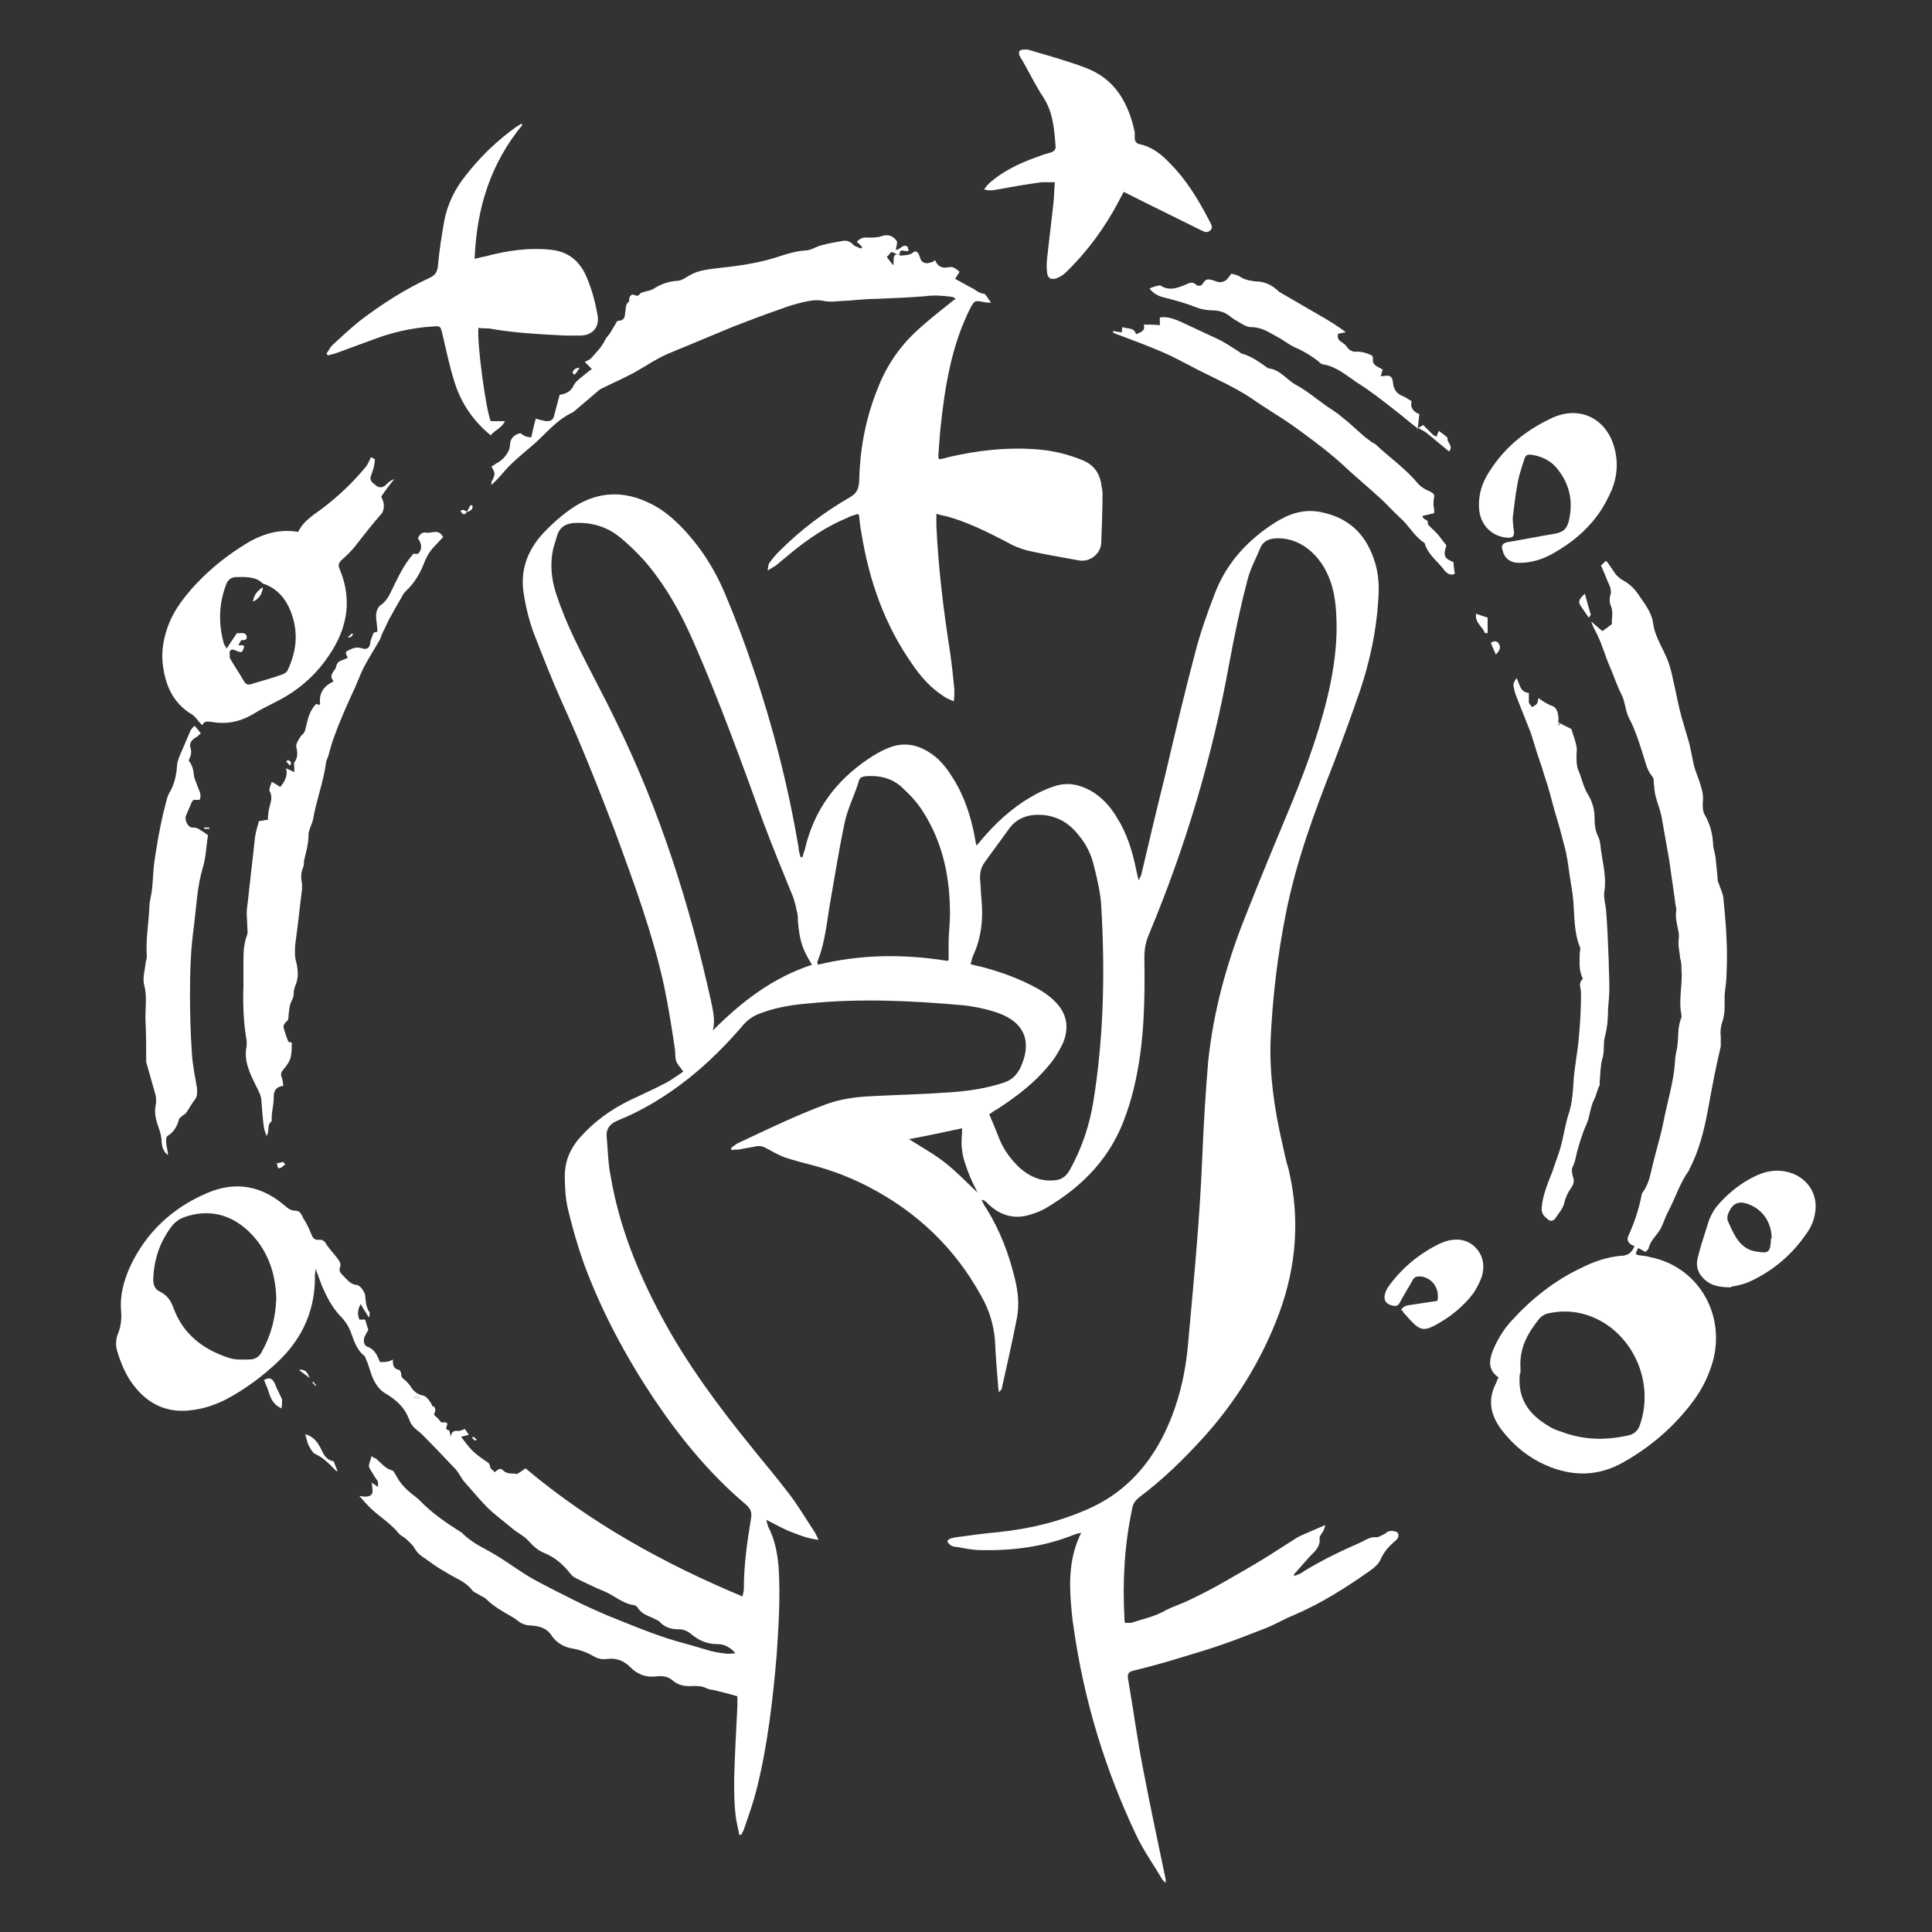<svg xmlns="http://www.w3.org/2000/svg" viewBox="0 0 300 300"><rect x="0" y="0" width="300" height="300" fill="#333333" stroke="none"/><defs><style>      .cls-1 {        fill: #fff;        fill-rule: evenodd;      }    </style></defs><g><g id="Capa_2"><g id="Capa_1-2"><g id="FfFbMC"><path class="cls-1" d="M113.6,178.2c.3-.2.6-.5,1-.7,4.5-2.1,9-4.3,13.6-6,2.4-.9,4.9-1.2,7.4-1.3,4-.2,8.1-.3,12.1-.6,2.8-.2,5.5-.6,8.2-1.5,1.2-.4,1.9-1.1,2.5-2.2,1.9-4,.8-7.1-3.4-8.6-1.7-.6-3.6-1-5.4-1.2-7.9-.7-15.9-1.1-23.9-.3-2.6.2-5.1.6-7.5,1.5-1.2.4-2.2,1.1-3,2.1-2.5,2.9-5.2,5.6-8.2,8-3.4,2.7-7.1,5-11.1,6.6-1.2.5-1.8,1.3-1.7,2.5.2,2,.2,4,.6,6,1.3,7.8,4.2,15,7.9,21.9,3.9,7.3,8.8,13.9,14,20.3,1.9,2.4,3.9,4.7,5.7,7.1,1.5,1.9,2.7,4,4.1,6.1.2.3.3.6.6,1.2-1.7-.2-2.9-.7-4.2-1.2-1.3-.5-2.5-1.2-3.9-1.9.1.5.2.8.3,1.1,1,1.9,1.4,4,1.6,6.2.3,4.6,0,9.2-.3,13.7-.6,7-1.4,14-3.1,20.8-.5,2-1.2,4-1.9,6-.1.4-.3.7-.5,1.1-.1,0-.2,0-.3,0-.2-1.1-.5-2.1-.6-3.2-.2-1.8-.2-3.6-.2-5.4.1-3.8.3-7.5.5-11.3,0-.5,0-1,0-1.6-1.3-.4-2.6-.7-3.8-1-.3,0-.6-.1-.9-.2-.7-.4-1.4-.4-2.2-.4-1.2.1-2.3-.1-3.2-.9-.7-.6-1.6-.7-2.4-.6-1.6.2-2.9-.2-4.1-1.4-1-1-2.2-1.5-3.6-1.3-.7.1-1.4,0-2.1-.4-1-.6-2.1-1-3.2-1.2-1.4-.2-2.6-.9-3.4-2.1-.8-1.2-2-1.4-3.2-1.5-.8,0-1.5-.3-2.1-.8-.2-.2-.6-.4-.9-.6-1.4-.8-2.8-1.6-3.9-2.7-.3-.3-.7-.4-1-.6-.4-.3-.9-.4-1.2-.8-1-1.3-2.5-1.8-3.8-2.6-.5-.3-1-.6-1.5-.9-.8-.5-1.5-1.1-2.3-1.6-.6-.4-1-.8-1.4-1.5-.3-.5-.8-.9-1.2-1.3-.3-.3-.8-.5-1.1-.8-1.1-1.4-2.6-2.4-3.9-3.5-.8-.7-1.5-1.5-2.3-2.4.3,0,.6.1.8.1,1.1,0,1.4-.4,1.2-1.5,0-.2,0-.3-.1-.7.4.3.6.4,1,.7,0-.4,0-.6,0-.8-.2-.4-.5-.7-.7-1.1-1-1.6-.8-1.1-.3-2.9.2.2.5.3.7.4.8.7,1.4,1.5,2.4,1.8.3,0,.5.5.7.8.7,1.4,1.8,2.4,3,3.3.2.2.5.4.7.6,1.8,1.9,4,3.4,6.2,4.8.2.1.4.2.5.4,1,.9,2,1.6,3.2,2.2,1.7.9,3.4,2,5,3.1.9.6,1.8,1.2,2.7,1.7,2.2,1.2,4.4,2.3,6.6,3.4,1.6.8,3.2,1.5,4.8,2.2,3.5,1.4,7,2.9,10.7,4,1.9.5,3.8,1.1,5.6,1.6.8.2,1.6.3,2.4.4.3,0,.7,0,1.3-.1-.9-1-1.8-1.4-2.8-1.4-1.5,0-2.8-.5-4-1.5-.6-.5-1.2-.8-2-.8-1.2,0-2.2-.3-3-1.2-.2-.2-.6-.3-.9-.5-.9-.4-1.9-.7-2.5-1.7-.1-.2-.5-.4-.8-.4-1.7-.3-3-1.6-4.6-2.2-1.3-.5-2.6-1.2-3.9-1.8-.4-.2-.8-.4-1.1-.8-1.1-1.4-2.4-2.6-4.2-3.3-.9-.4-1.6-1-2.3-1.8-.7-.8-1.8-1.3-2.6-2-1.3-1.1-2.7-2.1-3.9-3.3-1.2-1.2-2.3-2.6-3.5-3.9-.5-.6-.8-1.3-1.3-1.9-1.8-1.9-3.5-3.7-5.3-5.5-.5-.5-1.1-.8-1.5-1.4-.3-.3-.4-.8-.6-1.2-.7-1.7-2-2.8-3.5-3.7-1.1-.6-1.8-1.8-2.2-2.9-.3-.8-.5-1.7-.9-2.5,0-.2-.2-.5-.4-.6-1-.9-1.4-2.1-1.8-3.2-.4-1.2-1-2.1-1.9-3-1.2-1.3-2-2.9-2.7-4.5-.3-.8-.6-1.6-1-2.7,0,.5-.1.8-.1,1,.1,5.3-1.9,9.8-5.7,13.4-2.4,2.3-5.1,4.3-8.1,5.9-1.8.9-3.6,1.5-5.6,1.7-3.5.4-6.4-.9-8.6-3.7-1.3-1.6-2.1-3.5-2.7-5.5-.3-1-.2-2,.2-2.9.4-1.1.5-2.2.4-3.4-.2-2.3.4-4.5,1.3-6.6,2.5-5.5,6.7-9.4,12.2-11.7,4.3-1.8,8.3-1.1,11.9,2,.5.4.9.8,1.7.8.9,0,1,1,1.4,1.5.5.8.8,1.6,1.2,2.5.2.4.6.6,1.1.5.5,0,.8.2,1,.6.5.8,1.2,1.5,1.8,2.3.3.4.6.8.4,1.4-.2.5,0,.8.4,1.2.6.6,1.2,1.4,2,1.5.5,0,.7.3,1,.6.2.3.4.6.5,1,.1.9.1,1.9.7,2.7,0,.1,0,.4-.1.8-.5-.8-.9-1.4-1.3-2.1-.5.9-.5,1.6-.2,2.4.3,0,.7,0,.9,0,.2.6.3,1.1.5,1.6-.2.3-.4.7-.6,1.1-.2.6-.1,1.3.4,1.5,1.2.4,1.6,1.4,2,2.4.8,0,1.4,0,2-.4,0,.7,0,1.4.9,1.6.2,0,.4.4.4.7,0,.5.3.7.6.9.3.3.6.6.8.9.5.8,1,1.3,2,1.5.5.1,1,.8,1.3,1.3.1.2,0,.4.4.4,0,0,.2.3.2.5,0,.3-.2.6-.2.8.3.3.7.6.9.9.3.6.8,0,1.1.4.3.2-.6.9.3,1.1.1,0,.2.6.3,1,.1-.8.5-1,1.2-.9.3,0,.6-.2,1-.3.2.3.4.6.6.9-.4.1-.8.2-1.2.3.6.8,1.1,1.5,1.7,2.1s1.3,1.1,2,1.6c.3.2.7.3.8.9,0,.4.5.6.7.9.8-.6.9-.7,1.4-.2.7.6,1.5.3,2.1.5,0,0,.2-.2.3-.2.3-.2.6-.4,1-.7,10.1,8.5,21.5,14.8,33.7,19.9.1-.6.2-.8.2-1.1,0-3.7.5-7.3,1.1-10.9.2-1,0-1.6-.8-2.3-5.7-4.8-10.3-10.5-14.4-16.6-4.3-6.5-8-13.4-10.7-20.7-1-2.8-1.8-5.6-2.5-8.5-.4-1.7-.5-3.5-.5-5.2,0-2.2.8-4.2,2.3-5.9,2.2-2.5,4.8-4.4,7.9-5.9,1.9-.9,3.7-1.7,5.6-2.7.9-.5,1.7-1.1,2.6-1.7-.4-.6-.9-1.1-1.1-1.6-.2-.6-.1-1.3-.2-1.9-.5-3.3-1-6.6-1.7-9.9-1.8-8.2-4.7-16-7.6-23.9-2.6-6.8-5.3-13.6-8.3-20.2-1.6-3.6-3-7.2-4.4-10.8-.7-2-1.2-4-1.5-6.1-.5-3.3.5-6.2,2.6-8.7,1.6-1.8,3.4-3.4,5.4-4.7,3.7-2.3,7.6-2.4,11.5-.5,2.4,1.1,4.3,2.9,6,4.8,2.4,2.7,4.3,5.8,5.7,9.1,1.6,3.8,3.1,7.7,4.4,11.6,3.1,9.1,5.5,18.5,7.1,28,0,.5.2,1,.3,1.5,0,0,.2,0,.3,0,.1-.4.3-.9.4-1.3,1.4-6,4.8-10.6,9.9-14,.9-.6,1.9-1.2,2.9-1.6,2.3-1,4.5-.7,6.6.7,1.3.8,2.3,2,3.1,3.2,1.8,2.6,2.9,5.5,3.6,8.6.2.8.3,1.6.5,2.6.4-.4.6-.6.8-.9,2.2-2.6,4.7-4.9,7.6-6.6,1.2-.7,2.4-1.3,3.7-1.7,2-.7,3.9-.3,5.7.7,1.7,1,3,2.4,4,4.1,1.6,2.5,2.4,5.2,3,8,.1.5.2,1,.4,1.8.2-.4.3-.6.4-.8,1.2-5.1,2.4-10.2,3.7-15.4,1.5-6.4,3-12.8,4.7-19.2.8-3.1,1.9-6.2,3.1-9.3,1.8-4.6,5-8.1,9.2-10.8,2.2-1.4,4.5-2.2,7.1-1.7,4.2.8,6.9,3.2,8.3,7.2.8,2.2.9,4.4.7,6.7-.3,4.7-1.3,9.3-2.8,13.8-1.3,3.8-2.7,7.6-4.1,11.3-3,7.6-5.8,15.2-7.4,23.2-1.3,6.5-2.1,13.1-2.4,19.8-.2,5.4.6,10.8,1.8,16,.3,1.4.6,2.8,1,4.1,1.8,7.6,1.2,15.1-1.5,22.4-2.7,7.2-6.7,13.7-11.9,19.4-3,3.3-6.2,6.4-9.8,9.1-.6.5-1,1-1.1,1.8-1.2,5.6-1.5,11.2-1.2,16.9,0,.2,0,.5.1.8.3,0,.6,0,.9,0,1.9-.6,3.8-1,5.5-2,1.2-.6,2.5-1,3.7-1.6,1.9-.9,3.8-1.9,5.7-3,2.1-1.2,4.2-2.4,6.3-3.7,1.6-1,3.1-2,4.7-3,.4-.2.8-.4,1.3-.6.9-.4,1.9-.8,3-1.3-.1.4-.2.7-.3.9-.2.4-.6.8-.6,1.1.2,1.5-.9,2.2-1.7,3.1-.8.9-1.6,1.8-2.3,2.6,0,0,.1.2.1.2.6-.2,1.1-.4,1.6-.8,2.8-1.7,5.7-3.1,8.7-4.4.8-.4,1.5-.9,2.5-.8.3,0,.7-.3,1-.4.3-.1.5-.4.8-.5.5-.2,1.4,0,1.5.3.2.6-.2,1-.6,1.3-.9.8-1.6,1.6-2.1,2.7-.3.8-1.1,1.4-1.8,1.9-3.7,2.6-7.5,5-11.7,6.8-1.5.6-2.8,1.4-4.3,2-2.3.9-4.6,1.8-6.9,2.6-2.6.9-5.1,1.6-7.7,2.4-2,.6-3.9,1.1-5.9,1.6-.9.2-1.1.5-.9,1.5.8,4.6,1.4,9.2,2.3,13.8,1.1,5.7,2.3,11.4,3.5,17.1,0,.1,0,.2,0,.6-.3-.3-.5-.5-.6-.7-1.3-2.2-2.8-4.3-3.9-6.6-4.9-10.3-8.2-21.1-9.8-32.5-.2-1.2-.3-2.4-.4-3.6-.3-3.7-.2-7.4,1.6-11-.5.1-.8.2-1.1.3-4.7,1.9-9.5,2.5-14.5,2.4-1.3,0-2.6-.3-3.8-.5-.5,0-1.1-.2-1.4-.9.3-.5,1-.5,1.4-.6,2.2-.3,4.4-.6,6.6-.8,4.8-.5,9.4-1.6,13.9-3.6,5.2-2.3,8.9-6.1,11.5-11.1,2.2-4.3,3.4-8.9,3.9-13.6.9-10,1.9-20,2.3-30.1.2-4.9.5-9.8.9-14.6.8-7.7,2.8-15.1,5.7-22.4,2.4-6.1,4.9-12.1,7.4-18.1,2.4-5.9,4.6-12,5.9-18.3.7-3.5,1.1-7,.9-10.6-.1-2.1-.4-4.1-1.2-6-.8-1.9-2.1-3.6-3.8-4.7-1.4-.9-2.9-1.3-4.5-1.2-1.1.1-1.9.5-2.3,1.5-.7,1.7-1.6,3.3-2,5-1.1,4.2-2,8.5-2.8,12.8-2.6,14.5-6.8,28.6-12.5,42.2-.5,1.2-.7,2.3-.7,3.6.1,6.3,0,12.6-1.3,18.8-.4,1.9-.9,3.8-1.6,5.7-2.2,6.4-6.6,11-12.4,14.4-.7.4-1.4.7-2.1.9-2.5.9-4.7.4-6.7-1.4-.2-.2-.5-.5-.8-.7,0,0,0,0-.4-.1.3.6.5,1,.8,1.4,2.1,3.4,3.5,7.1,4.4,10.9.5,2,.7,4.1.3,6.1-.7,3.6-1.5,7.1-2.3,10.7,0,.3-.2.5-.5.8,0-.3-.1-.6-.1-.9-.2-2.4-.4-4.8-.5-7.2-.2-2.4-.9-4.7-2.1-6.8-4.1-7.5-10-13.1-17.5-17-2.7-1.4-5.5-2.5-8.5-3.3-1.5-.4-3.1-.8-4.6-1.3-1-.4-1.9-.9-2.8-1.4-.5-.3-1-.4-1.6-.3-.9.2-1.8.3-2.7.5-.4,0-.7,0-1.1.1,0,0,0-.2-.1-.2h0ZM126.2,150c-1.6-2.6-2-3.7-2.3-6.9,0-.6,0-1.1-.2-1.7-.1-.7-.3-1.3-.5-2-1.6-3.9-3.2-7.8-4.7-11.8-3.4-9.4-6.8-18.8-10.8-27.9-2-4.6-4.4-8.9-7.7-12.7-1.2-1.3-2.5-2.6-3.9-3.7-1.9-1.5-4.2-2.2-6.7-2.1-1.4,0-2.5.6-2.9,2-.2.7-.4,1.3-.6,2-.5,2.3-.3,4.6.4,6.8.8,2.5,1.8,4.9,2.9,7.2,2.1,4.4,4.5,8.7,6.6,13.1,6.7,13.7,11.3,28.2,14.6,43.1.3,1.5.7,3,.3,4.6,4.5-4.5,9.3-8.2,15.4-10.2h0ZM153.6,173c.6,1.4,1.1,2.6,1.6,3.9.7,1.7,1.8,3.2,3.2,4.5,1.4,1.2,3,2,4.9,1.9,1.3,0,2.1-.4,2.8-1.6,1.9-3.4,3.1-7,3.7-10.8,1.6-10,1.8-20.1,1.2-30.2-.1-2-.6-4.1-1.1-6.1-.4-1.8-1.2-3.5-2.4-4.9-1.3-1.7-3-2.8-5.1-3.1-2.3-.3-4.4.2-5.8,2.2-1.2,1.7-2.5,3.4-3.7,5.1-.6.8-.8,1.8-.7,2.8.1,1,.1,2,.2,2.9.3,3,0,6-1.3,8.8-.2.4-.2.8-.4,1.3.6.2,1.1.3,1.6.4,3.1.8,6.1,1.9,8.8,3.4.9.5,1.8,1.1,2.6,1.9,2,1.9,2.4,4.2,1.3,6.7-.6,1.2-1.3,2.4-2.2,3.4-2.2,2.7-5,4.8-7.9,6.7-.4.2-.8.5-1.1.7h0ZM147.3,149.1c0-1.1,0-1.8,0-2.6,0-1.8.3-3.7.2-5.5-.1-5.4-1.3-10.5-4.2-15-.8-1.3-1.9-2.5-3.1-3.6-1.3-1.3-3-1.9-4.9-1.9s-1.8.3-2.1,1.3c-.7,2.1-1.7,4.1-2.1,6.2-.8,3.8-1.4,7.7-2.1,11.6-.6,3.3-.8,6.6-2.1,9.8,0,0,0,.1.1.4,6.6-1.6,13.2-1.7,20.1-.6h0ZM42.9,201.6c-.1-4-1.4-7.7-4.4-10.5-2.8-2.6-6.2-3.4-9.9-2.1-.8.3-1.5.8-2,1.5-1.8,2.4-2.7,5.1-2.8,8.1,0,.9.2,1.6,1.1,2,1,.5,1.6,1.3,2,2.4,1.5,4.2,4.7,6.6,8.8,7.9,1,.3,2,.2,3,.2.9,0,1.6-.4,2-1.3,1.4-2.5,2.1-5.2,2.2-8.2h0ZM141,176.8c1.9,1.2,3.9,2.3,5.7,3.7,1.8,1.4,3.3,3,5.1,4.7-.6-1.2-1.1-2.2-1.5-3.3-.4-1.1-.8-2.2-.9-3.3-.2-1.1,0-2.3,0-3.4-2.8.6-5.6,1.2-8.3,1.7h0ZM65.1,217.1v-.2h-.8v.2h.8Z"></path><path class="cls-1" d="M139.8,39.7c.7-.1,1.4,0,2-.5.4-.4.8,0,1,.6.2,1,.9,1.3,1.9.9.2,0,.3-.2.5-.3.4,1,1.1,1.3,2.1,1.1.7-.2,1.2.3,1.7.7-.2.3-.4.7-.7,1.1.8.4,1.6.9,2.4,1.3.7.3,1.2.9,2,1,.4,0,.7.8,1.2,1.4-.7,0-1.2-.1-1.7-.2-.9-.1-.9,0-1.4.8-3.1,6-4.1,12.6-4.8,19.2-.1,1.3-.2,2.7-.3,4,0,.1,0,.2.1.5.5,0,1-.2,1.4-.3,4.7-1.1,9.4-1.6,14.1-1.2,2.4.2,4.7.8,6.9,1.7,1.6.7,2.5,1.9,2.8,3.6,0,.5.2.9.2,1.4,0,2.6-.1,5.1-.2,7.7,0,1.7-1.7,3.2-3.6,2.8-2.6-.5-5.2-.9-7.8-1.5-1.2-.3-2.4-.8-3.4-1.4-2.9-1.5-5.9-3-9.1-3.9-.5-.1-1-.2-1.7-.4,0,.7,0,1.3,0,1.8.3,6.6,1.1,13.1,2.1,19.5.3,2,.5,4,.7,6,0,.5,0,1.1-.1,1.8-.7-.3-1.2-.5-1.6-.8-2-1.3-3.5-3-4.8-4.9-4.3-6.1-6.7-12.9-7.9-20.2-.2-1-.3-1.9-.4-2.9,0,0,0-.1-.2-.3-.5.2-1.1.3-1.6.6-3.2,1.3-6,3.2-8.7,5.4-.8.7-1.6,1.3-2.4,2-.3.2-.7.4-1.3.8.1-.6.1-.9.2-1.1.5-.7,1-1.3,1.6-1.9,3.3-3.3,7-6.1,11-8.4,1-.6,1.3-1.2,1.4-2.3.1-4.8.9-9.5,2.7-14.1,1.3-3.5,3.2-6.5,5.9-9.1,1.8-1.7,3.7-3.2,5.6-4.7.2-.2.5-.4.8-.6-.3-.2-.4-.3-.6-.3-1.4-.2-2.8-.3-4.2-.1-2.4.2-4.9.3-7.4.4-1.6,0-3.2.2-4.7.3-1.2,0-2.5.3-3.7,0-1.1-.2-2.1,0-3,.2-1.3.3-2.6.7-3.9,1.2-2.3.8-4.7,1.7-7,2.6-3.4,1.4-6.7,2.8-10.1,4.2-1.9.8-3.6,2-5.4,3-1.5.8-3.1,1.5-4.7,2.3-.2.1-.5.2-.7.4-1.3,1.1-2.7,2.3-4,3.4,0,0,0,0,0,0-2.7,1.2-4.4,3.6-6.6,5.4-1.4,1.2-2.9,2.4-4.1,3.8-.6.7-1.2,1.4-2,2.1,0-.3,0-.6.2-.8.4-1,.4-1-.2-2.1.2,0,.4-.2.7-.4,1-.5,1.7-1.3,2.1-2.3,0-.2.1-.4.1-.6,0-.9.5-1.5,1.4-1.8.1,0,.2,0,.3,0,.4.4,1,.6,1.6.6.2-.9.4-1.9.7-2.9.6.2,1.1.3,1.6.4.6,0,1-.1,1.2-.7.3-1.1.6-2.3.9-3.4.9-.1,1.7-.5,2.1-1.3.3-.7.9-1.1,1.5-1.6.4-.3.8-.7,1.4-1.1-.4-.4-.7-.7-1.1-1.1.4-.2.9-.4,1.1-.7.8-.9,1.6-1.7,2.1-2.8.2-.4.6-.7.8-1.1.3-.5.6-1,.9-1.5,0-.1.2-.3.3-.3,1.1,0,1-.8,1.1-1.4.1-.6,0-1.2.6-1.6,0,0,0-.2,0-.3,0-.6.5-.9.8-.7.6.3.7,0,1-.3.1-.1.4-.1.6-.2.4-.1.9-.2,1.3-.4,1.2-.8,2.4-1.2,3.8-1.3.6,0,1.3-.5,1.8-.8,1.5-.9,3.2-1,4.8-1.2,2.8-.3,5.6-.7,8.3-1.5,1.6-.5,3.2-1.1,4.9-1.2.9,0,1.7-.6,2.5-.8,1.1-.3,2.2-.5,3.4-.7.6-.1,1.1.1,1.6.6.3.3.8.4,1.2.6,0,0,0-.1.2-.2-.2-.3-.5-.5-.8-.8,0-.1,0-.2.2-.3.4-.3.8-.5,1.4-.4.7,0,1.5,0,2.1-.2,1.1-.4,1.9-.1,2.5.8,0,.4-.1.8-.2,1.3.7,0,1.1-1,1.8-.5.1.1.1.4.2.6-.4.4-1.5-.6-1.4.7-.4-.1-.8-.3-1.3-.5-.2.3-.4.5-.7.8.3.4.6.8,1,1.3.2-.8-.3-1.9,1-1.7h0Z"></path><path class="cls-1" d="M253.8,193.5c-.1,0-.4-.2-.6-.3-.5-.4-.6-.8-.3-1.4.9-2,1.6-4.1,2-6.2,0-.2.1-.3.2-.5,1-1.3,1.2-3,1.6-4.5.5-2.1,1.2-4.3,1.6-6.4.6-3.1,1.6-6.2,1.8-9.4,0-.7.2-1.4.3-2,.3-1.6,0-3.2.7-4.8,0-.1,0-.3,0-.4-.5-2.3.2-4.7,0-7,0-.6,0-1.2-.2-1.8-.1-1.1-.4-2.1-.2-3.2,0-.4,0-.8-.1-1.1-.2-1-.5-2.1-.3-3.2,0-.4-.2-.9-.2-1.4-.3-2.1-.6-4.2-.9-6.3-.4-2.3-.8-4.5-1.2-6.8-.2-1-.6-2-.9-3.1-.2-.7-.2-1.4-.3-2.1,0-.4,0-.8-.3-1.1-.8-1-1-2.2-1.4-3.4-.6-1.9-1.2-3.8-2.1-5.5-.6-1.1-.6-2.4-1.1-3.5-.6-1.2-1.1-2.5-1.6-3.8-.4-.9-.8-1.9-1.1-2.8-.4-1-.7-2-1.2-3-.3-.6-.7-1.2-.9-2,.6.6,1.3,1.1,1.7,1.5.6-.4,1-.7,1.5-1.1-.1-.8.3-1.8-.2-2.9-.2-.5-.2-1.2,0-1.7.1-.5,0-.8-.1-1.2-.5-1.1-.9-2.2-1.4-3.3.2-.2.5-.4.7-.7,0,0,.2.1.3.2.4.6.9,1.3,1.3,1.9.3.3.7.7,1.1.9,1.1.6,1.9,1.4,2.6,2.5.9,1.3,1.9,2.6,2.1,4.2.3,2.3,1.8,4.2,2.5,6.4.4,1.2.6,2.5.9,3.7.3,1.5.6,2.9,1,4.4.4,1.4.8,2.7,1.2,4.1.3,1.2.5,2.5.8,3.7.2.7.5,1.4.7,2,.4,1.2.8,2.3.6,3.6,0,.6,0,1.3.3,1.8.8,1.4,1.2,2.8,1.3,4.4,0,.8.3,1.5.4,2.3.1,1,.2,2,.3,3,0,.3,0,.7.2,1,.2.7.6,1.4.7,2.2.4,3.9.7,7.8.5,11.8,0,1.1-.2,2.2-.3,3.3,0,.6,0,1.2,0,1.8,0,.8-.1,1.7-.4,2.5-.2.7-.3,1.4-.2,2.1,0,.5,0,1.1,0,1.6-.8,3.3-1.4,6.6-2,9.9-.6,3.2-1.4,6.4-2.9,9.2,0,0,0,0,0,.1-1.4,1.9-2.1,4.2-3.2,6.3-.5.9-.8,2-1.3,2.9-.6,1-1.5,1.7-1.8,2.9,0,.2-.3.4-.5.6-.4-.2-.7-.4-1.1-.6-.2.3-.3.6-.4.9.2.1.3.2.4.2.6.1,1.2.1,1.8.3,7.2,1.4,11.6,8.4,9.9,15.7-.6,2.4-1.7,4.7-3.2,6.7-2.9,3.9-6.6,7.1-10.9,9.5-3.9,2.2-7.9,2.2-12,.4-2.7-1.2-4.9-3-6.7-5.3-1.8-2.3-2.4-4.7-1-7.4.1-.3.2-.6.4-.9-1.7-1.2-1.5-2.7-.8-4.4.7-1.6,1.6-3.1,2.8-4.4,3.1-3.4,6.6-6.2,10.8-8.2,2-1,4-1.7,6.2-1.9,1.1,0,1.8-.5,2.2-1.8h0ZM236,213.3c-.4,3.9,1.4,6.3,4.4,8.1.6.4,1.3.7,2,.9,3.4,1.3,6.8,1.4,10.4.6,1-.2,1.6-.8,1.9-1.8,2-6-.6-12.8-6-15.9-2.5-1.4-5.2-1.9-8.1-1.3-.6.1-1.2.4-1.6.9-1.8,2.2-3.1,4.6-2.9,7.6,0,.3,0,.7,0,.8h0Z"></path><path class="cls-1" d="M57.5,71c.2,0,.5.2.7.3,0,.9-.3,1.8-.6,2.6-.3.7.3,1.1.8,1.5s1,.3,1.4,0c.4-.4.8-.8,1.4-1-.7.9-1.4,1.8-2,2.7.2.5.4.9.4,1.3,0,.4,0,.8-.3,1.3-1.5,1.7-2.9,3.5-4.3,5.3-.6.7-1.3,1.4-2,2-.5.5-.5.9-.2,1.5,2.1,5.2.9,9.8-2.3,14.1-1.9,2.6-4.4,4.7-7.3,6.2-1.4.7-2.8,1.4-4.1,2.2-1.9,1.1-4,1.5-6.2,1.1-.5,0-1.1-.3-1.5.5-.3-.3-.6-.6-.8-.9-.2-.2-.4-.5-.7-.7-2.7-1.6-4-4-4.5-7-.5-2.7,0-5.3,1.1-7.8.8-1.7,1.9-3.2,3.2-4.7,2.2-2.5,4.8-4.7,7.6-6.5,2.7-1.8,5.6-3,9-2.4.9-1.9,2.7-2.8,4.2-4,2.3-1.8,4.4-3.8,6.2-6,.4-.4.6-1,.9-1.6h0ZM37.9,100.4c-.2.9-.4,1-1.1.7-.4-.2-.9-.4-1.1,0-.1.2,0,.8,0,1.1.7,1.2,1.5,2.4,2.2,3.6.3.5.7.6,1.2.4,1.6-.5,3.2-.9,4.8-1.5.3-.1.7-.4.8-.7,1.2-2.6,1.6-5.2.8-8-.7-2.4-2-4.5-4.7-5.4-1.1-1.1-2.6-1-4-1-.9,0-1.4.4-1.7,1.2-1.1,2.9-1.2,5.9-.4,8.9,0,.3.3.6.5,1,.6-.9,1.1-1.7,1.6-2.4.2,0,.4.1.5,0,.5,0,.9,0,1,.5.1.6-.3.6-.8.6-.1,0-.3.5-.5.8h.8Z"></path><path class="cls-1" d="M64.1,86c.2,0,.6,0,.8,0,.8-.8.5-1.7,0-2.4.2-.6.7-1,1.2-.9.9.2,2-.7,2.7.7-.4.4-.8.9-1.3,1.4-.7.7-1.2,1.5-1.6,2.5-.6,1.6-1.5,3.2-2.8,4.4-.2.2-.5.5-.6.8-.7,1.2-1.4,2.4-2.1,3.7-.4.8-.7,1.5-1.1,2.3-.1.3-.2.6-.3.8-.8,1.4-1.7,2.8-2.5,4.3-.7,1.4-1.2,2.9-1.9,4.3-.3.7-.6,1.3-.9,2-.6,1.4-1.2,2.8-1.7,4.2-.4,1-.7,2.1-1,3.2-.1.4-.4.9-.4,1.3-.4,2.9-1.5,5.7-2,8.7-.2.8-.7,1.6-.7,2.4,0,1.4-.4,2.7-.7,4,0,.3,0,.6-.1.9-.4.9-.4,1.7-.2,2.6,0,.3,0,.6,0,.9-.3,2.2-.5,4.4-.8,6.6-.1.9-.3,1.9-.3,2.8,0,.6,0,1.3.2,1.9.3,1.3.4,2.5-.2,3.8-.1.3-.2.7-.2,1.1,0,.5-.2.9-.4,1.3-.3.6-.3,1.4-.4,2.1,0,.3,0,.7-.3.9-.4.4-.6.7-.4,1.2.2.7.4,1.3.7,2,0,0,.3,0,.5.1,0,.9,0,1.7-.2,2.4-.2.7-.7,1.3-1.2,1.9-.3.4-.3.6-.2,1,.2.4.2.9.3,1.4-1.3.2-1.5.9-1.5,1.9,0,1.2-.4,2.4-.3,3.6-.8.5-.3,1.5-.8,2.3-.2-.5-.3-.8-.4-1.2-.2-1.4-.3-2.7-.4-4.1,0-.9-.4-1.6-.8-2.4-1-2-2-4-1.5-6.3,0-.2,0-.5,0-.8-.5-2.8-.6-5.7-.5-8.6,0-1.3,0-2.6,0-4,0-1.4.1-2.6.6-3.9.1-.4,0-.8,0-1.2,0-1.1-.2-2.1,0-3.2.4-3.6.8-7.1,1.2-10.7.1-.8.4-1.7.6-2.5.5,0,.9-.2,1.4-.2,0-.7.1-1.5.3-2.2.2-.7.4-1.4,0-2.2-.2-.3.1-.9.3-1.5.5.3.9.5,1.3.8.9-1,1.2-2,.9-2.9.5.2.9.4,1.3.6v-.7c0-.2-.1-.6,0-.8.6-.8.5-1.6.3-2.5-.1-.3.5-1.4.9-1.8.4-.3.5-.7.6-1.2.3-1.3.6-2.6,1.6-3.6.1,0,.3.1.4.2,0,0,.2-.2.2-.2-.2-1.7.6-2.8,2.1-3.5-.9-1.1.3-1.6.4-2.3.2-1.1,1.2-.9,1.8-1.4-.5-.9-.4-.9.5-1.3.6-.3,1.2-.3,1.8-.1.7.2,1.1-.1,1.2-.9,0-.3.2-.7.3-1,.2-.6.2-.6.8-.7,0-.8-.2-1.7-.2-2.5,0-.7.3-1.4.8-1.7.7-.5,1.2-1.3,1.5-2,1-2,1.9-4.1,3.4-5.8h0Z"></path><path class="cls-1" d="M81.2,19.3c-5,6-7.2,13-7.5,20.9.7-.2,1.2-.3,1.7-.4,3.4-.9,6.8-1.4,10.3-1,2.4.3,4,1.5,5.1,3.6,1,2.1,1.6,4.3,2,6.6.3,1.7-.7,3-2.5,3.1-.8,0-1.7,0-2.6,0-3.9-.2-7.9-.4-11.8-1.1-.5,0-1.1,0-1.6-.1-.3,1.9,1.1,12.6,1.9,14.5h2.2c-.5,1.1-1.6,1.4-2.2,2.2-2.7-2.2-4.6-5-5.6-8.2-.8-2.5-1.3-5-1.9-7.5-.3-1.3-.3-1.3-1.6-1.2-3.1.2-6.2.9-9.1,2-1.9.7-3.8,1.4-5.7,2.1-.5.2-.9.2-1.4.4,0,0-.1-.2-.2-.3.3-.4.5-.9.9-1.3,1.4-1.3,2.8-2.6,4.3-3.8,3.4-2.6,7-4.9,10.9-6.7.8-.4,1.1-.9,1.2-1.8.2-2.4.6-4.8,1-7.1.5-2.5,1.6-4.8,3.2-6.8,2.3-3,5-5.6,8.1-7.8.2-.1.4-.2.6-.4,0,0,.1.1.2.2h0Z"></path><path class="cls-1" d="M174.5,29.8c-.3.5-.5.9-.7,1.3-2.2,4.2-4.9,7.9-8.3,11.2-.4.4-.9.7-1.4.9-.9.3-1.4,0-1.5-.8-.1-.8-.1-1.5,0-2.3.3-2.9.7-5.9,1-8.8.1-1,.1-2,.2-3-.8,0-1.5,0-2.1,0-2.2.3-4.5.7-6.7,1.1-.6.1-1.3.3-2.2,0,.4-.5.7-.9,1.1-1.2,1.9-1.6,4.1-2.7,6.5-3.6.9-.3,1.8-.7,2.7-.9.6-.2.9-.5.8-1.1-.2-2.6-.4-5.2-1.9-7.5-1.2-1.8-2.2-3.9-3.3-5.8-.1-.2-.3-.4-.4-.7-.2-.6,0-.9.7-.9.2,0,.4,0,.6,0,3,.9,6,1.7,8.9,2.8,4.6,1.7,6.7,5.4,7.7,10,0,.3,0,.6,0,.9,0,.6.3.9.8,1,1.9.4,3.4,1.6,4.7,3,2.6,2.6,4.5,5.8,6.2,9.1.2.4.5.9,0,1.3-.4.4-.9.2-1.3,0-2.8-1.4-5.7-2.8-8.5-4.2-1.2-.6-2.4-1.2-3.6-1.8h0Z"></path><path class="cls-1" d="M242,112.2c.6.3,1.2.6,2,1,.2.7.6,1.7.8,2.7.1.4,0,.9,0,1.4,0,.7,0,1.5.2,2.1.6,1.3.8,2.7,1.6,4,.6,1,1,2.2,1,3.5,0,1.1.1,2.1.6,3.1.3.6.3,1.3.4,2,.3,2.2.9,4.3.5,6.6-.1.9.2,1.8.3,2.8.2,2.6.3,5.2.4,7.8,0,1.3.1,2.6.1,4s-.1,2.3-.2,3.4c0,1.5-.1,2.9-.5,4.4-.3,1.1,0,2.3-.4,3.4-.3,1.2-.3,2.4-.4,3.6,0,.2,0,.4,0,.5-.4.7-.5,1.5-.8,2.1-.7,1.3-.7,2.8-1.3,4.1-.6,1.3-1,2.7-1.4,4.1-.2.8-.3,1.6-.7,2.4-.2.3-.1.9,0,1.4.3.7.2,1.2-.2,1.8-.5.7-.9,1.5-1.1,2.4-.2.9-.9,1.6-1.4,2.4-.3.4-.8.5-1.2.1-.6-.5-1-.9-.9-1.9.2-2,1-3.8,1.7-5.6.3-.9.6-1.8.9-2.6.7-2,.9-4,1.5-6,.5-1.4.7-3,.8-4.6.1-2.6.7-5.2.9-7.9.2-2.2.3-4.3.3-6.5,0-.8-.5-1.6.3-2.2-.7-1.3-.5-2.7-.5-4,0-.3.2-.7,0-1-.9-2.3-.8-4.7-1-7.1-.1-1.4-.4-2.8-.6-4.2-.2-1.5-.4-3-.8-4.4-.4-1.6-.8-3.1-1.3-4.7-.5-1.7-.9-3.4-1.4-5-.4-1.1-.7-2.3-1.1-3.4-.5-1.4-.9-2.9-1.4-4.4-.7-1.8-1.4-3.5-2.1-5.3-.3-.7-.5-1.4-.6-2.1,0-.3.2-.7.5-1.1.5.9.5,2.2,1.9,2.3,0,.5,0,1,0,1.4,0,.3.3.5.5.8.3-.2.6-.3.8-.6.1-.2.1-.5.2-.8.8.6,1.5,1,2.3,1.3.6.3.8,1.2.8,2,0,.3,0,.6,0,.9,0,0,.1,0,.2,0-.1-.3-.2-.6-.3-.9h0Z"></path><path class="cls-1" d="M26,179.3c-.7-.6-.8-1.2-.9-1.9,0-.8-.2-1.6-.5-2.4-.4-1.1-.7-2.3-.4-3.5.1-.4,0-.9,0-1.3-.5-1.8-1-3.5-1.5-5.3,0-.1,0-.2,0-.4,0-2,0-3.9-.1-5.9-.1-1.9.3-3.7-.2-5.6-.3-1.1.1-2.3.2-3.4,0-.3.2-.7.2-1-.2-2.7.3-5.3.4-7.9,0-.6.2-1.3.3-1.9.2-1.1.2-2.1.3-3.2.1-1.9.5-3.8.8-5.7.3-1.6.6-3.1,1-4.6.2-.7.3-1.5.7-2.2.8-1.3,1.1-2.8,1.2-4.3,0-.4.2-.8.3-1.2.6-1.4,1.2-2.8,1.8-4.2.1-.2.3-.4.6-.7.4.4.6.7,1,1.2-.2.1-.4.3-.6.5-.8.4-1.3,1-1,1.8.2.7,0,1.2-.3,1.9.5.6.7,1.3.8,2.1,0,.6.3,1.1.5,1.7.2.7.8,1.4.4,2.3h-1c0,.1-.1.2-.2.3-.3.7-.6,1.4-.9,2.1-.3.6.2,1.8.9,1.9.3,0,.7,0,1,.2.5.3,1,.6,1.5,1-.3,1.7-.3,3.4-.8,5-.9,3-1,6.1-1.4,9.2-.5,3.6-.6,7.1-.6,10.7,0,3,.1,6,.3,9,.1,1.8.5,3.6.8,5.4,0,.6.1,1.1-.3,1.7-.5.6-.9,1.4-1.4,2.1-.1.2-.4.3-.5.4-.2.2-.5.3-.6.6-.3,1.1-.8,2-1.8,2.6-.2.1-.2.6-.2.9,0,.6.2,1.1.3,2h0Z"></path><path class="cls-1" d="M172.7,51.4c.5,0,1,.2,1.5.2,0-.3,0-.5.1-.8.8.3,1.8,0,2.1,1.1.8-.3,1.5-.6,1.2-1.5.8,0,1.6,0,2.5.1,0-.4,0-.8,0-1.2,1.1-.2,2.1.2,3.1.6,1.9.9,3.9,1.8,5.8,2.7,1.1.5,2.1,1.2,3.2,1.9.2.1.4.3.6.4,1.5.4,2.7,1.3,4,2.2,0,0,.1.1.2.1,1.8.2,2.8,1.8,4.3,2.6,1.5.8,2.8,1.9,4.2,2.9.9.7,1.9,1.2,2.8,2,1.3,1,2.4,2.1,3.7,3.2.3.2.5.4.8.6.2.2.5.3.8.5,2.1,2,4.6,3.7,6.5,6,.5.6,1.2,1,1.9,1.3.8.4.8.6.6,1.4,0,.2,0,.5,0,.8,0,.2.1.4.1.6,0,.2,0,.3,0,.6-.6.1-1.2.3-1.8.4,0,.7,1,.5.8,1.2,0,.2.6.7.9,1,.3.3.7.7,1,1.1.3.4.6.8,1,1.3-.5,1.5-.4,2,1.1,2.6,0,.5.1,1.1.2,1.8-.6.3-1.1,0-1.5-.4-1-1.4-2.5-2.4-3.1-4.1,0-.2-.2-.4-.4-.5-1.4-1-2.2-2.6-3.5-3.7-1.2-1.1-2.3-2.4-3.6-3.5-1.4-1.3-3-2.6-4.4-3.9-2.6-2.5-5.6-4.7-8.5-6.8-2.1-1.5-4.4-2.8-6.5-4.3-3-2-6.2-3.3-9.4-5-1.4-.7-2.8-1.5-4.2-2.1-2.3-1-4.7-1.9-7.1-2.8-.3-.1-.6-.2-.9-.4,0,0,0-.1.1-.2h0Z"></path><path class="cls-1" d="M234.9,80.4c0,.8.1,1.5.2,2.2,0,.7-.2.9-.9.9-2.4-.1-4.2-1.8-4.5-4.2-.2-1.9.2-3.7,1.1-5.3,2.4-4.2,5.9-7.1,10.2-9.1,4.3-2,8.5.1,9.7,4.7.6,2.2.4,4.4-.4,6.4-.6,1.4-1.4,2.9-2.3,4.1-1.8,2.4-4,4.2-6.6,5.7-1.7,1-3.5,1.6-5.5,1.6-1.4,0-2.3-.7-2.6-2-.2-.7,0-1,.7-1.2,2.4-.4,4.9-.9,7.3-1.3,1.3-.2,2-.7,2.3-2,.7-2.9.2-5.6-1.7-8-.9-1.2-2.2-1.9-3.6-2.2-1.1-.2-1.4-.2-1.7.9-.4,1.2-.8,2.5-1,3.7-.3,1.7-.5,3.5-.7,5.1h0Z"></path><path class="cls-1" d="M220.1,66.5c-1.2-.9-2.3-1.9-3.5-2.8-1.9-1.5-3.8-3-5.9-4.3-1.6-1.1-3.1-2.4-5.1-2.8-.4,0-.7-.3-1-.6-1.1-.8-2.2-1.5-3.4-2-.9-.4-1.7-1-2.5-1.5-1.4-.7-2.6-1.7-4.4-1.7-.8,0-1.6-.6-2.3-1-.6-.3-1.2-.9-1.8-1.2-.5-.2-1.1-.4-1.7-.4-1.1,0-2.1-.2-3.1-.6-1.5-.6-3.1-1-4.6-1.4-.9-.2-1.7-.6-2.3-1.4.4-.2.8-.3,1.1-.4.2,0,.6-.2.7,0,1.3.8,2.6.3,3.8-.2.6-.3,1.1-.5,1.6,0,.4.3.9.2,1.1-.2.5-.9,1.1-.6,1.8-.4.6.3,1.2.3,1.8-.1.3-.3.5-.6.8-1,.4.1,1,.2,1.4.5.8.5,1.6.6,2.4.7,1.3,0,2.4.5,3.4,1.4,0,0,.1.1.2.2,2.1,1.2,4.1,2.4,6.2,3.6,1.4.8,2.9,1.7,4.2,2.7-.4,0-.8.2-1.2.2-.2.6,0,1,.5,1.3.3.2.6.4.8.7.4.6.9.9,1.7.8.6,0,1.4.2,2,.5.2,0,.4.3.4.5-.2,1.2.8,1.3,1.5,1.8-.1.3-.2.6-.3,1,.1,0,.3,0,.4,0,1-.2,1.4,0,1.5,1,.1,1,.5,1.7,1.5,2.1.5.2.9.5,1.4.8-.3,1.1.4,1.7,1.2,2-.1.9-.2,1.8-.3,2.6h0Z"></path><path class="cls-1" d="M268.8,199.9c-1.9,0-3.1-.3-4.1-1.2-1-.9-1.4-2-1.1-3.3.2-.8.4-1.5.6-2.2.4-1.3.8-2.5,1.2-3.8.3-.7.7-1.5,1.2-2.1,1.7-2,3.7-3.6,6-4.7,1.5-.7,3-1,4.6-.7,3.3.6,5.3,3.5,4.6,6.7-.2,1.1-.7,2.2-1.4,3.1-2.2,3.2-5.2,5.7-8.7,7.3-1.1.5-2.3.7-2.9.8h0ZM275.1,192.3c0-2.3-1.2-4.2-3.1-5.1s-3-.5-3.7,1.4c-.1.3-.1.7,0,1,.4.9.8,1.8,1.3,2.6.7,1.1,1.7,1.9,2.9,2.1,2.2.4,2.4.2,2.5-2h0Z"></path><path class="cls-1" d="M217.5,203.5c.4-.8,1.1-.8,1.7-.9,1.4-.2,2.7-.4,4-.6.4-1.9-.8-3.6-2.6-3.8-.5,0-.9,0-1.2.5-.6,1.1-1.3,2.2-1.9,3.3-.4.8-.6.9-1.4.7-.8-.2-1.2-.7-1.1-1.5.1-.6.4-1.2.8-1.7,2.1-2.8,4.8-5,8-6.5.1,0,.3-.1.5-.2,1.6-.5,3.2-.5,4.6.7,1.4,1.3,1.7,3,1.2,4.7-.3.9-.8,1.8-1.3,2.6-1.6,2.1-3.6,3.7-5.8,4.9-1.8,1-2.5.9-3.9-.6-.4-.4-.7-.8-1.1-1.2-.1-.1-.2-.3-.3-.5h0Z"></path><path class="cls-1" d="M43.8,217.3c0,.4,0,.9-.1,1.4-1-.5-1.5-1.1-1.9-2.3-.2-.7-.5-1.4-.8-2.1.8-.5,1.3-.3,1.7.6.3.8.7,1.5,1.1,2.4h0Z"></path><path class="cls-1" d="M47.4,222.7c1.7.5,2.2,1.8,2.8,3,.4.7.9,1.1,1.6,1.2.2.5.4,1,.6,1.5-.1,0-.2.1-.2,0-1-1-1.9-2-3.2-2.6-.5-.2-.8-.9-1.1-1.4-.2-.5-.3-1-.5-1.7h0Z"></path><path class="cls-1" d="M220.1,66.5c.3-.1.5-.3.9-.5.5.5.9.9,1.4,1.4.2.2.4.3.7.4,0-.3.2-.5.3-.9.4.3.9.6,1.4,1.1-.3.6,1,1.2.2,2.1-1.2-1-2.3-1.9-3.5-2.9-.4-.3-.9-.5-1.4-.8h0Z"></path><path class="cls-1" d="M230.6,98.4c-.3-1.1-1.6-1.6-1.4-3.1.6.2,1.1.4,1.8.6v2.4c-.1,0-.2,0-.4,0Z"></path><path class="cls-1" d="M246.7,95.9c-.5-.7-.9-1.3-1.3-1.9-.4-.6-.1-1.1.7-1.8.3,1.1.6,2.2.9,3.2,0,.1-.1.3-.3.5h0Z"></path><path class="cls-1" d="M232.3,101.7c-.3-.7-.6-1.3-.8-1.9.5-.3.9-.3,1.2.1.4.6.2,1.1-.4,1.7h0Z"></path><path class="cls-1" d="M44.3,180.8c-.3.2-.5.5-.9.6-.2,0-.3,0-.4-.8.4,0,.7-.1,1-.2,0,.1.1.2.2.3Z"></path><path class="cls-1" d="M46.4,212.7c1.1-.1,1.3.4,1.7,1.3-.6-.5-1.1-.8-1.7-1.3Z"></path><path class="cls-1" d="M72.5,79.5c.2-.4.4-.8.6-1.1,0,0,.2.1.3.2,0,.5-.4.8-.9.9h0s0,0,0,0Z"></path><path class="cls-1" d="M72.5,79.4c-.3.7-.6.5-1,0,.4-.5.7,0,1,0h0Z"></path><path class="cls-1" d="M45,118.9c-.2-.3-.4-.5-.6-.7.2,0,.2-.1.3-.2.2.2.8.2.3.9h0Z"></path><path class="cls-1" d="M90,57.1c-.3.5-.5.8-.8,1.1,0,0-.2-.2-.3-.3.1-.4.3-.7,1-.8Z"></path><path class="cls-1" d="M31.7,128.5c.3,0,.5,0,.8,0,0,0,0,.2,0,.2-.3,0-.5,0-.8,0,0,0,0-.2,0-.2h0Z"></path><path class="cls-1" d="M48.7,214.6c.1.2.3.4.4.5,0,0-.1.1-.1.1-.2-.2-.3-.3-.5-.5,0,0,.1-.1.2-.2Z"></path><path class="cls-1" d="M54,99c.2-.2.4-.4.6-.6,0,0,0,0,.2,0,0,.2-.1.3-.2.4s-.3.2-.4.2c0,0-.1-.1-.2-.2h0Z"></path><path class="cls-1" d="M73.8,223.7c-.2-.1-.3-.3-.5-.4,0,0,0-.1.2-.2.2.1.3.3.5.4,0,0,0,.1-.2.2h0Z"></path><path class="cls-1" d="M65.1,217.1h-.8v-.2h.8v.2Z"></path><path class="cls-1" d="M40.8,91.2c-.7.5-1.3,1.1-1.5,2.2,1-.5,1.4-1.2,1.5-2.2Z"></path><path class="cls-1" d="M242,112.2c.1.3.2.6.3.9,0,0-.1,0-.2,0,0-.3,0-.6,0-.9h0Z"></path><path class="cls-1" d="M40.8,91.2c-.1.9-.5,1.7-1.5,2.2.1-1.1.8-1.7,1.5-2.2Z"></path></g></g></g></g></svg>